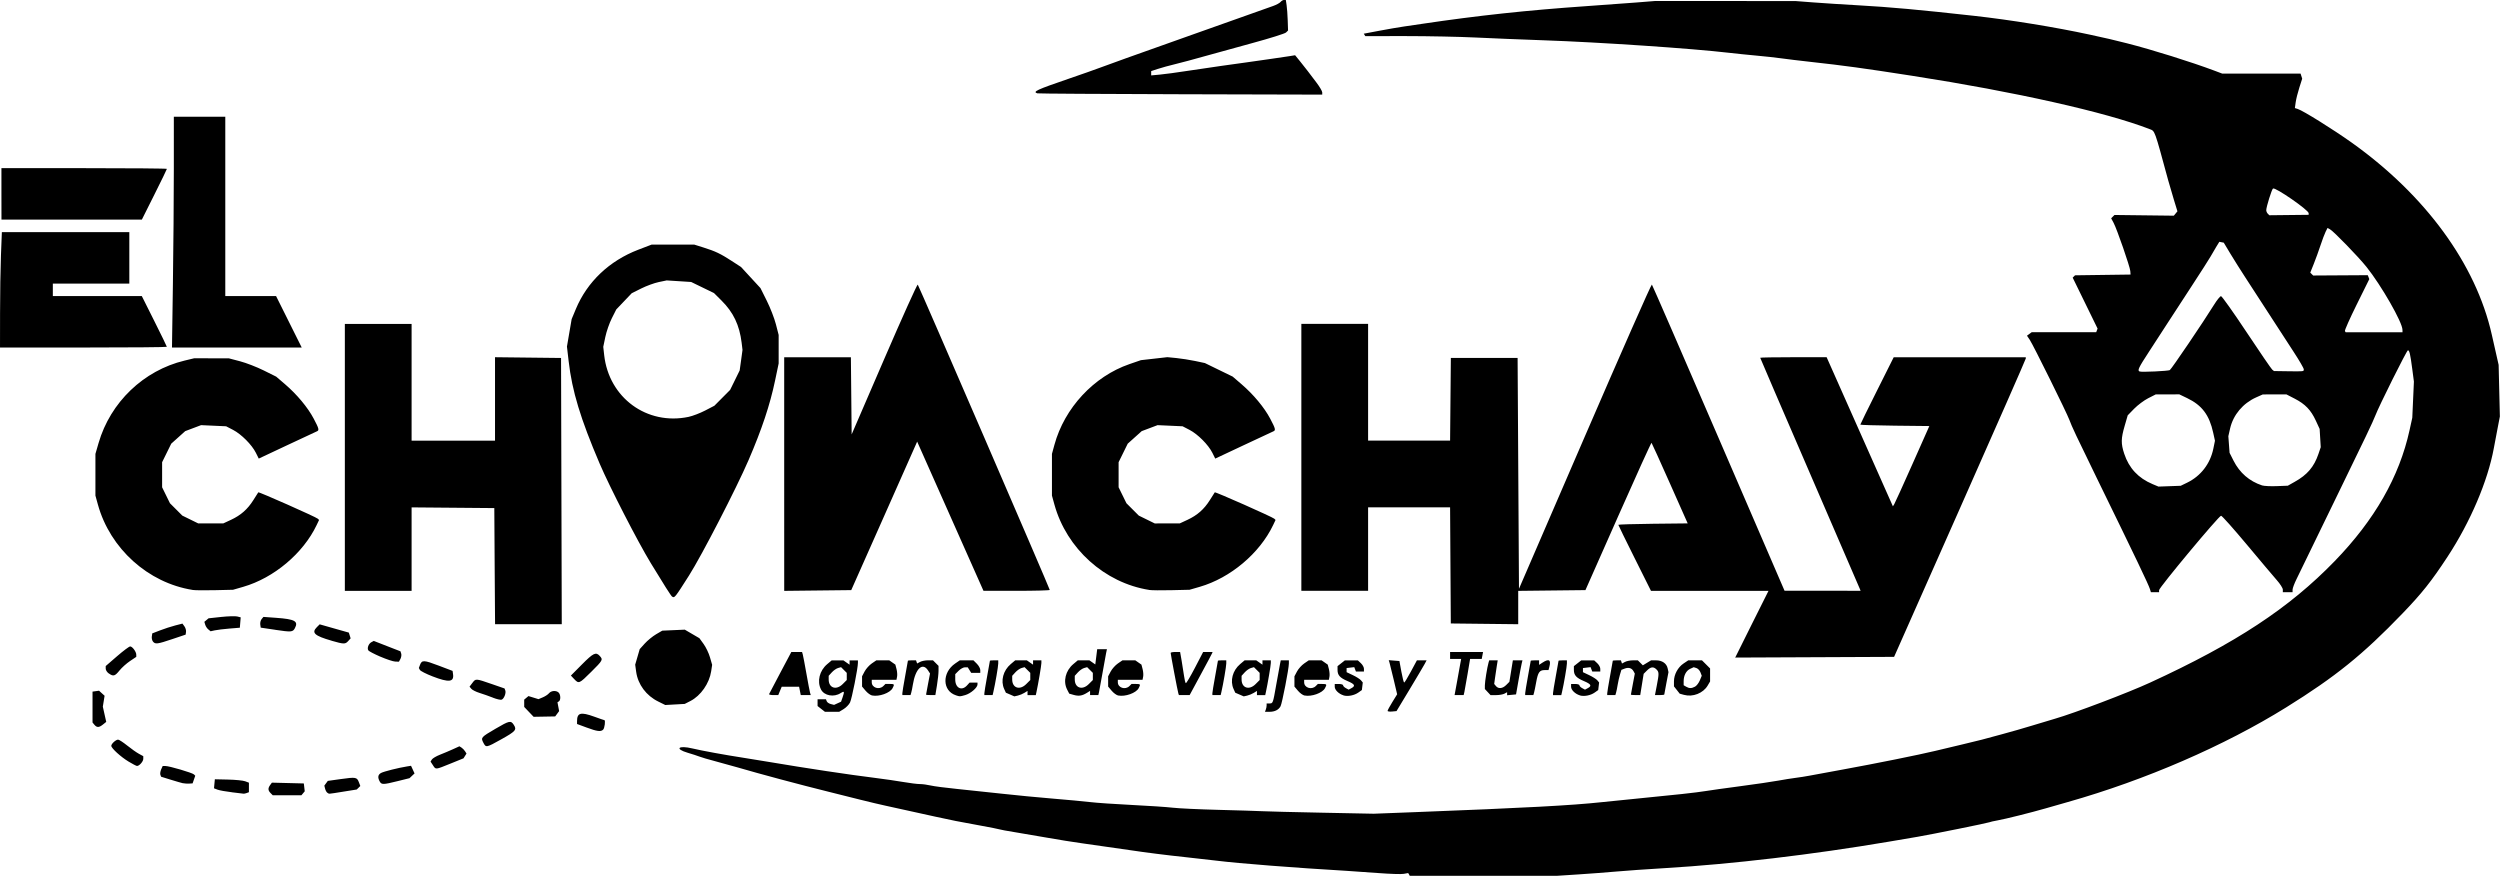 <svg xmlns:inkscape="http://www.inkscape.org/namespaces/inkscape" xmlns:sodipodi="http://sodipodi.sourceforge.net/DTD/sodipodi-0.dtd" xmlns="http://www.w3.org/2000/svg" xmlns:svg="http://www.w3.org/2000/svg" width="105.249mm" height="36.874mm" viewBox="0 0 105.249 36.874" id="svg1" xml:space="preserve" inkscape:version="1.3 (0e150ed6c4, 2023-07-21)" sodipodi:docname="el chinchay agencia de turismo.svg"><defs id="defs1"></defs><g inkscape:label="Capa 1" inkscape:groupmode="layer" id="layer1" transform="translate(-1339.993,-206.614)"><path style="fill:#000000;stroke-width:0.752" d="m 1399.314,243.429 -0.038,-0.06 -0.186,0.034 c -0.102,0.019 -0.581,0.004 -1.064,-0.033 -0.483,-0.036 -1.089,-0.079 -1.346,-0.094 -2.123,-0.124 -4.574,-0.315 -5.453,-0.426 -0.284,-0.036 -0.886,-0.104 -1.337,-0.151 -0.727,-0.076 -1.718,-0.201 -2.312,-0.292 -0.365,-0.056 -1.419,-0.206 -2.049,-0.293 -0.338,-0.046 -0.997,-0.152 -1.463,-0.235 -0.467,-0.083 -1.089,-0.189 -1.383,-0.236 -0.294,-0.047 -0.57,-0.098 -0.615,-0.114 -0.044,-0.016 -0.397,-0.085 -0.783,-0.155 -0.858,-0.154 -1.329,-0.247 -1.902,-0.376 -0.835,-0.188 -1.728,-0.384 -2.107,-0.464 -0.209,-0.044 -0.697,-0.16 -1.083,-0.257 -0.386,-0.098 -0.979,-0.246 -1.317,-0.33 -1.225,-0.304 -2.883,-0.747 -3.834,-1.026 -0.225,-0.066 -0.647,-0.183 -0.936,-0.259 -0.29,-0.076 -0.593,-0.165 -0.673,-0.198 -0.081,-0.032 -0.298,-0.103 -0.483,-0.157 -0.573,-0.168 -0.399,-0.326 0.199,-0.182 0.372,0.09 1.384,0.275 2.098,0.384 0.209,0.032 0.71,0.114 1.112,0.181 1.6,0.27 3.386,0.539 4.475,0.674 0.385,0.048 0.922,0.126 1.193,0.173 0.271,0.047 0.583,0.086 0.694,0.086 0.11,0 0.311,0.027 0.446,0.059 0.135,0.033 0.64,0.099 1.123,0.147 0.483,0.048 1.339,0.139 1.902,0.202 0.563,0.063 1.512,0.154 2.107,0.203 0.596,0.049 1.307,0.115 1.58,0.147 0.274,0.033 1.064,0.087 1.756,0.121 0.692,0.034 1.469,0.086 1.727,0.116 0.258,0.03 1.127,0.071 1.932,0.091 0.805,0.02 1.634,0.046 1.844,0.057 0.209,0.011 1.35,0.04 2.534,0.063 l 2.154,0.043 1.797,-0.069 c 4.556,-0.175 6.54,-0.281 7.797,-0.417 0.338,-0.036 1.01,-0.105 1.492,-0.151 1.553,-0.15 2.508,-0.255 2.868,-0.315 0.193,-0.032 0.865,-0.126 1.493,-0.209 0.628,-0.083 1.339,-0.187 1.58,-0.232 0.241,-0.044 0.571,-0.097 0.732,-0.117 0.161,-0.02 0.424,-0.061 0.585,-0.092 0.161,-0.031 0.793,-0.148 1.405,-0.259 1.363,-0.248 3.223,-0.623 3.892,-0.785 0.274,-0.066 0.787,-0.188 1.141,-0.272 0.354,-0.084 0.723,-0.174 0.82,-0.2 0.097,-0.027 0.478,-0.13 0.849,-0.229 0.37,-0.099 0.936,-0.262 1.258,-0.361 0.322,-0.099 0.761,-0.231 0.976,-0.293 0.814,-0.235 3.074,-1.093 3.999,-1.519 3.609,-1.659 5.859,-3.14 7.772,-5.114 1.683,-1.737 2.722,-3.554 3.151,-5.51 l 0.116,-0.527 0.034,-0.761 0.034,-0.761 -0.069,-0.527 c -0.084,-0.639 -0.119,-0.79 -0.183,-0.79 -0.049,0 -1.229,2.366 -1.373,2.751 -0.084,0.226 -0.501,1.1 -1.493,3.131 -0.361,0.74 -0.881,1.807 -1.153,2.371 -0.273,0.563 -0.573,1.18 -0.666,1.37 -0.094,0.19 -0.171,0.394 -0.171,0.454 v 0.108 h -0.205 -0.205 v -0.111 c 0,-0.061 -0.113,-0.239 -0.251,-0.395 -0.138,-0.156 -0.707,-0.831 -1.265,-1.499 -0.558,-0.668 -1.045,-1.215 -1.084,-1.215 -0.092,0 -2.61,3.023 -2.61,3.133 v 0.086 h -0.172 -0.172 l -0.041,-0.132 c -0.064,-0.202 -0.549,-1.217 -2.245,-4.689 -0.847,-1.735 -1.048,-2.161 -1.147,-2.435 -0.103,-0.285 -1.521,-3.151 -1.666,-3.367 l -0.118,-0.176 0.099,-0.073 0.099,-0.073 h 1.358 1.358 l 0.029,-0.077 0.029,-0.077 -0.524,-1.072 -0.524,-1.072 0.05,-0.049 0.049,-0.049 1.169,-0.016 1.169,-0.016 -0.011,-0.146 c -0.013,-0.181 -0.563,-1.771 -0.703,-2.031 l -0.103,-0.191 0.07,-0.07 0.07,-0.07 1.249,0.015 1.249,0.015 0.076,-0.092 0.076,-0.092 -0.148,-0.483 c -0.082,-0.266 -0.188,-0.628 -0.236,-0.805 -0.595,-2.187 -0.557,-2.084 -0.789,-2.174 -1.825,-0.709 -5.658,-1.57 -9.991,-2.243 -2.097,-0.326 -2.854,-0.429 -4.302,-0.589 -0.435,-0.048 -0.975,-0.113 -1.2,-0.145 -0.225,-0.032 -0.699,-0.084 -1.054,-0.116 -0.354,-0.032 -0.881,-0.086 -1.171,-0.12 -1.56,-0.182 -5.459,-0.445 -7.785,-0.525 -0.901,-0.031 -2.192,-0.084 -2.868,-0.117 -0.676,-0.033 -1.998,-0.06 -2.938,-0.06 l -1.709,6.8e-4 -0.032,-0.051 -0.032,-0.051 0.657,-0.124 c 0.361,-0.068 0.828,-0.149 1.038,-0.179 0.209,-0.03 0.565,-0.082 0.79,-0.116 2.319,-0.345 4.389,-0.567 6.877,-0.74 0.724,-0.05 1.673,-0.12 2.107,-0.154 l 0.79,-0.063 2.956,7.5e-4 2.956,7.5e-4 0.761,0.058 c 0.419,0.032 1.275,0.087 1.902,0.122 1.321,0.074 2.571,0.188 4.858,0.442 1.529,0.17 3.411,0.476 4.873,0.792 0.757,0.164 0.942,0.207 1.566,0.365 1.054,0.268 2.703,0.784 3.687,1.154 l 0.321,0.121 h 1.65 1.65 l 0.034,0.107 0.034,0.107 -0.12,0.376 c -0.066,0.207 -0.136,0.485 -0.154,0.618 l -0.034,0.243 0.122,0.039 c 0.225,0.071 1.496,0.864 2.268,1.414 3.111,2.216 5.23,5.118 5.898,8.077 0.079,0.351 0.177,0.783 0.217,0.96 l 0.073,0.322 0.026,1.086 0.026,1.086 -0.095,0.494 c -0.052,0.272 -0.124,0.652 -0.16,0.845 -0.255,1.385 -0.99,3.107 -1.947,4.565 -0.684,1.043 -1.082,1.542 -1.905,2.397 -1.666,1.73 -2.81,2.653 -4.89,3.947 -2.598,1.615 -5.923,3.057 -9.189,3.983 -0.354,0.1 -0.781,0.222 -0.948,0.271 -0.584,0.169 -1.689,0.446 -2.003,0.501 -0.174,0.031 -0.335,0.067 -0.357,0.081 -0.044,0.027 -2.438,0.512 -3.014,0.61 -0.193,0.033 -0.746,0.127 -1.229,0.209 -3.217,0.544 -6.578,0.942 -9.394,1.11 -0.756,0.045 -1.692,0.111 -2.078,0.146 -0.386,0.035 -1.106,0.089 -1.599,0.121 l -0.897,0.058 h -3.094 -3.094 z m 32.757,-16.495 c 0.575,-0.28 0.971,-0.794 1.102,-1.428 l 0.069,-0.337 -0.074,-0.336 c -0.163,-0.747 -0.472,-1.158 -1.096,-1.458 l -0.331,-0.159 -0.497,0.002 -0.497,0.001 -0.317,0.161 c -0.174,0.089 -0.439,0.287 -0.589,0.44 l -0.272,0.279 -0.128,0.442 c -0.157,0.539 -0.16,0.747 -0.019,1.175 0.201,0.608 0.594,1.029 1.198,1.281 l 0.244,0.102 0.468,-0.017 0.468,-0.017 z m 4.529,-0.036 c 0.527,-0.293 0.813,-0.629 0.997,-1.169 l 0.098,-0.289 -0.023,-0.384 -0.023,-0.384 -0.162,-0.351 c -0.206,-0.446 -0.445,-0.695 -0.887,-0.923 l -0.351,-0.181 -0.497,0.001 -0.498,0.002 -0.276,0.123 c -0.557,0.248 -0.967,0.736 -1.098,1.306 l -0.075,0.329 0.026,0.35 0.026,0.35 0.167,0.331 c 0.259,0.512 0.667,0.865 1.202,1.041 0.08,0.026 0.357,0.04 0.615,0.03 l 0.468,-0.018 z m -5.258,-4.705 c 0.068,-0.038 1.429,-2.049 1.861,-2.748 0.123,-0.2 0.256,-0.363 0.294,-0.363 0.038,0 0.521,0.681 1.074,1.514 0.553,0.833 1.039,1.542 1.08,1.577 l 0.075,0.062 0.554,0.008 c 0.725,0.01 0.701,0.013 0.701,-0.082 0,-0.045 -0.191,-0.374 -0.424,-0.73 -0.233,-0.356 -0.714,-1.096 -1.068,-1.644 -0.354,-0.548 -0.795,-1.227 -0.979,-1.509 -0.184,-0.282 -0.462,-0.723 -0.617,-0.98 l -0.281,-0.468 -0.093,-0.018 -0.093,-0.018 -0.136,0.222 c -0.074,0.122 -0.181,0.304 -0.237,0.405 -0.056,0.1 -0.41,0.653 -0.786,1.229 -0.377,0.576 -0.833,1.276 -1.014,1.557 -0.181,0.28 -0.533,0.823 -0.783,1.206 -0.454,0.696 -0.504,0.804 -0.396,0.841 0.097,0.033 1.196,-0.019 1.268,-0.059 z m 9.794,-1.692 c 0,-0.317 -0.893,-1.874 -1.514,-2.649 -0.35,-0.436 -1.386,-1.504 -1.539,-1.586 l -0.103,-0.055 -0.081,0.162 c -0.044,0.089 -0.141,0.346 -0.215,0.572 -0.074,0.225 -0.201,0.575 -0.282,0.778 l -0.148,0.368 0.061,0.061 0.061,0.061 1.149,-0.007 1.15,-0.007 0.032,0.083 0.032,0.083 -0.529,1.068 c -0.291,0.588 -0.515,1.091 -0.497,1.119 l 0.032,0.051 h 1.196 1.196 z m -3.95,-4.912 c 0,-0.13 -1.401,-1.1 -1.5,-1.039 -0.053,0.032 -0.285,0.777 -0.285,0.912 0,0.046 0.029,0.114 0.065,0.149 l 0.065,0.065 0.828,-0.009 0.828,-0.009 z m -85.802,24.413 c -0.111,-0.111 -0.116,-0.204 -0.018,-0.338 l 0.074,-0.101 0.672,0.017 0.672,0.017 0.019,0.165 0.019,0.165 -0.07,0.084 -0.07,0.084 h -0.603 -0.603 z m -1.627,-0.034 c -0.249,-0.029 -0.52,-0.078 -0.604,-0.109 l -0.151,-0.058 0.018,-0.19 0.018,-0.19 0.561,0.013 c 0.309,0.007 0.631,0.039 0.717,0.072 l 0.156,0.059 v 0.2 0.2 l -0.093,0.035 c -0.051,0.019 -0.11,0.032 -0.132,0.028 -0.022,-0.005 -0.242,-0.031 -0.491,-0.059 z m 4.018,0.022 c -0.035,-0.024 -0.078,-0.101 -0.096,-0.172 l -0.032,-0.129 0.073,-0.1 0.074,-0.1 0.55,-0.077 c 0.631,-0.088 0.676,-0.08 0.758,0.134 l 0.06,0.158 -0.075,0.074 -0.076,0.074 -0.57,0.091 c -0.661,0.106 -0.584,0.1 -0.664,0.046 z m -6.082,-0.402 c -0.065,-0.014 -0.297,-0.082 -0.517,-0.15 l -0.4,-0.124 -0.032,-0.083 c -0.017,-0.045 0,-0.147 0.033,-0.225 l 0.065,-0.143 h 0.117 c 0.164,0 1.13,0.285 1.198,0.353 l 0.056,0.056 -0.056,0.161 -0.056,0.161 -0.145,0.009 c -0.08,0.005 -0.198,-0.003 -0.262,-0.017 z m 8.284,-0.076 c -0.092,-0.172 -0.073,-0.286 0.059,-0.357 0.117,-0.063 0.723,-0.215 1.083,-0.273 l 0.178,-0.029 0.074,0.161 0.074,0.161 -0.106,0.1 -0.106,0.1 -0.499,0.124 c -0.613,0.153 -0.681,0.154 -0.757,0.011 z m 2.242,-0.683 -0.1,-0.152 0.056,-0.089 c 0.031,-0.049 0.184,-0.14 0.34,-0.201 0.156,-0.061 0.404,-0.166 0.551,-0.233 l 0.268,-0.122 0.087,0.055 c 0.047,0.03 0.115,0.099 0.149,0.153 l 0.062,0.099 -0.063,0.1 -0.063,0.1 -0.547,0.222 c -0.65,0.263 -0.615,0.26 -0.74,0.069 z m -12.809,-0.15 c -0.329,-0.198 -0.732,-0.565 -0.732,-0.666 0,-0.086 0.192,-0.261 0.287,-0.261 0.04,0 0.212,0.112 0.383,0.249 0.171,0.137 0.393,0.294 0.494,0.348 l 0.183,0.1 v 0.111 c 0,0.114 -0.173,0.308 -0.268,0.3 -0.029,-0.002 -0.186,-0.084 -0.347,-0.181 z m 14.931,-0.799 c -0.111,-0.214 -0.097,-0.23 0.512,-0.586 0.588,-0.344 0.645,-0.356 0.77,-0.165 0.135,0.207 0.078,0.273 -0.523,0.608 -0.64,0.357 -0.647,0.359 -0.759,0.143 z m 4.34,-0.64 -0.395,-0.146 v -0.114 c 0,-0.361 0.152,-0.402 0.726,-0.194 0.222,0.081 0.413,0.146 0.424,0.146 0.054,0 0.012,0.336 -0.05,0.398 -0.098,0.098 -0.249,0.079 -0.705,-0.09 z m -20.713,-0.112 -0.08,-0.097 v -0.65 -0.65 l 0.137,-0.019 0.137,-0.019 0.117,0.106 0.117,0.106 -0.037,0.229 -0.037,0.229 0.071,0.321 0.072,0.321 -0.135,0.109 c -0.166,0.134 -0.259,0.138 -0.363,0.012 z m 18.292,-0.544 -0.198,-0.208 -5e-4,-0.154 -5e-4,-0.154 0.09,-0.075 0.09,-0.075 0.211,0.065 0.211,0.065 0.181,-0.076 c 0.1,-0.042 0.218,-0.119 0.262,-0.173 0.094,-0.113 0.305,-0.127 0.406,-0.027 0.086,0.086 0.092,0.319 0.01,0.37 l -0.06,0.037 0.035,0.186 0.035,0.186 -0.083,0.112 -0.083,0.112 -0.454,0.008 -0.454,0.008 z m 12.306,-0.125 -0.154,-0.121 v -0.142 -0.142 h 0.177 0.177 l 0.032,0.083 c 0.017,0.045 0.094,0.098 0.17,0.117 l 0.139,0.035 0.147,-0.067 0.147,-0.067 0.062,-0.176 c 0.09,-0.259 0.077,-0.289 -0.08,-0.186 -0.283,0.185 -0.69,0.111 -0.825,-0.15 -0.177,-0.343 -0.067,-0.794 0.261,-1.07 l 0.188,-0.158 h 0.246 0.246 l 0.13,0.091 0.13,0.091 v -0.091 -0.091 h 0.176 0.176 v 0.1 c 0,0.232 -0.257,1.523 -0.333,1.674 -0.045,0.09 -0.167,0.215 -0.27,0.278 l -0.187,0.114 -0.299,2.2e-4 -0.299,2.2e-4 z m 0.904,-1.045 0.171,-0.171 v -0.151 -0.151 l -0.12,-0.12 -0.12,-0.12 -0.129,0.037 c -0.071,0.02 -0.188,0.102 -0.26,0.182 l -0.132,0.145 v 0.153 c 0,0.362 0.318,0.468 0.59,0.196 z m 17.812,1.074 c 0.02,-0.051 0.035,-0.13 0.035,-0.176 v -0.083 h 0.114 c 0.154,0 0.151,0.007 0.291,-0.79 0.068,-0.386 0.138,-0.775 0.157,-0.863 l 0.033,-0.161 h 0.171 0.171 l -5e-4,0.132 c 0,0.219 -0.285,1.677 -0.35,1.8 -0.082,0.153 -0.245,0.234 -0.471,0.234 h -0.186 z m 5.128,0.053 c 0,-0.026 0.09,-0.193 0.201,-0.372 l 0.201,-0.326 -0.144,-0.612 c -0.079,-0.337 -0.159,-0.66 -0.177,-0.718 l -0.033,-0.106 0.225,0.018 0.225,0.018 0.083,0.454 c 0.046,0.249 0.098,0.453 0.117,0.453 0.019,-4.5e-4 0.147,-0.211 0.285,-0.468 l 0.251,-0.467 h 0.204 0.204 l -0.086,0.161 c -0.047,0.088 -0.333,0.569 -0.633,1.068 l -0.547,0.907 -0.188,0.018 c -0.103,0.01 -0.188,-0.002 -0.188,-0.028 z m -30.7,-0.39 c -0.509,-0.247 -0.861,-0.72 -0.935,-1.255 l -0.041,-0.3 0.095,-0.327 0.095,-0.327 0.212,-0.235 c 0.117,-0.129 0.331,-0.304 0.475,-0.389 l 0.263,-0.154 0.474,-0.021 0.474,-0.021 0.308,0.18 0.308,0.18 0.176,0.243 c 0.097,0.134 0.218,0.386 0.268,0.56 l 0.092,0.317 -0.041,0.271 c -0.077,0.51 -0.439,1.03 -0.873,1.252 l -0.24,0.123 -0.41,0.023 -0.41,0.023 z m -6.967,-0.167 c -0.16,-0.063 -0.413,-0.152 -0.562,-0.198 -0.149,-0.046 -0.305,-0.125 -0.346,-0.174 l -0.075,-0.09 0.12,-0.158 c 0.142,-0.188 0.133,-0.188 0.817,0.048 l 0.537,0.186 0.031,0.083 c 0.042,0.11 -0.053,0.35 -0.153,0.389 -0.044,0.017 -0.21,-0.021 -0.37,-0.084 z m 15.968,-0.089 c -0.071,-0.014 -0.196,-0.105 -0.278,-0.202 l -0.148,-0.176 v -0.216 -0.216 l 0.108,-0.204 c 0.059,-0.112 0.195,-0.263 0.301,-0.336 l 0.193,-0.132 h 0.271 0.271 l 0.129,0.09 0.129,0.09 0.049,0.188 c 0.027,0.103 0.038,0.247 0.023,0.319 l -0.026,0.132 h -0.52 -0.52 v 0.105 c 0,0.231 0.314,0.333 0.489,0.158 l 0.088,-0.088 h 0.18 c 0.198,0 0.207,0.014 0.119,0.179 -0.109,0.203 -0.564,0.366 -0.86,0.307 z m 3.525,-0.009 c -0.574,-0.187 -0.591,-0.957 -0.029,-1.34 l 0.193,-0.132 h 0.287 0.287 l 0.144,0.144 c 0.079,0.079 0.144,0.198 0.144,0.263 v 0.12 h -0.191 -0.191 l -0.073,-0.117 -0.073,-0.117 h -0.119 c -0.065,0 -0.184,0.065 -0.263,0.144 l -0.144,0.144 v 0.225 c 0,0.361 0.273,0.497 0.497,0.248 l 0.106,-0.117 h 0.167 0.167 v 0.08 c 0,0.132 -0.293,0.383 -0.519,0.446 -0.232,0.065 -0.221,0.064 -0.388,0.01 z m 2.281,-0.033 -0.177,-0.076 -0.072,-0.157 c -0.157,-0.344 -0.041,-0.78 0.276,-1.047 l 0.188,-0.158 h 0.246 0.246 l 0.13,0.091 0.13,0.091 v -0.091 -0.091 h 0.175 0.176 v 0.111 c 0,0.1 -0.135,0.893 -0.207,1.221 l -0.029,0.132 h -0.174 -0.174 v -0.089 -0.089 l -0.132,0.082 c -0.072,0.045 -0.198,0.097 -0.278,0.115 l -0.146,0.033 z m 0.679,-0.439 0.171,-0.171 v -0.151 -0.151 l -0.12,-0.12 -0.12,-0.12 -0.129,0.037 c -0.071,0.02 -0.188,0.102 -0.26,0.182 l -0.132,0.145 v 0.153 c 0,0.362 0.318,0.468 0.59,0.196 z m 2.001,0.456 -0.19,-0.054 -0.088,-0.171 c -0.178,-0.345 -0.07,-0.796 0.259,-1.072 l 0.188,-0.158 h 0.246 0.246 l 0.123,0.086 0.123,0.086 0.04,-0.321 0.04,-0.321 h 0.205 0.205 l -0.034,0.161 c -0.019,0.088 -0.087,0.464 -0.151,0.834 -0.065,0.37 -0.131,0.732 -0.147,0.805 l -0.03,0.132 h -0.174 -0.174 v -0.089 -0.089 l -0.132,0.083 c -0.197,0.124 -0.345,0.148 -0.555,0.088 z m 0.633,-0.456 0.171,-0.171 v -0.151 -0.151 l -0.12,-0.12 -0.12,-0.12 -0.129,0.037 c -0.071,0.02 -0.188,0.102 -0.26,0.182 l -0.132,0.145 v 0.153 c 0,0.362 0.318,0.468 0.59,0.196 z m 1.241,0.482 c -0.072,-0.014 -0.196,-0.105 -0.278,-0.202 l -0.148,-0.176 v -0.216 -0.216 l 0.108,-0.204 c 0.059,-0.112 0.195,-0.263 0.301,-0.336 l 0.193,-0.132 h 0.271 0.271 l 0.129,0.09 0.129,0.09 0.049,0.188 c 0.027,0.103 0.038,0.247 0.023,0.319 l -0.026,0.132 h -0.52 -0.52 v 0.105 c 0,0.231 0.314,0.333 0.489,0.158 l 0.088,-0.088 h 0.18 c 0.198,0 0.207,0.014 0.119,0.179 -0.109,0.203 -0.564,0.366 -0.86,0.307 z m 5.103,-0.043 -0.177,-0.076 -0.071,-0.157 c -0.157,-0.344 -0.041,-0.78 0.276,-1.047 l 0.188,-0.158 h 0.246 0.246 l 0.13,0.091 0.13,0.091 v -0.091 -0.091 h 0.176 0.176 v 0.111 c 0,0.1 -0.135,0.893 -0.207,1.221 l -0.029,0.132 h -0.174 -0.174 v -0.089 -0.089 l -0.132,0.082 c -0.072,0.045 -0.198,0.097 -0.278,0.115 l -0.146,0.033 z m 0.679,-0.439 0.171,-0.171 v -0.151 -0.151 l -0.12,-0.12 -0.12,-0.12 -0.129,0.037 c -0.071,0.02 -0.188,0.102 -0.26,0.182 l -0.132,0.145 v 0.153 c 0,0.362 0.318,0.468 0.59,0.196 z m 2.061,0.482 c -0.072,-0.014 -0.197,-0.105 -0.278,-0.202 l -0.148,-0.176 v -0.216 -0.216 l 0.108,-0.204 c 0.059,-0.112 0.195,-0.263 0.301,-0.336 l 0.193,-0.132 h 0.271 0.271 l 0.129,0.09 0.129,0.09 0.049,0.188 c 0.026,0.103 0.038,0.247 0.023,0.319 l -0.025,0.132 h -0.52 -0.52 v 0.105 c 0,0.231 0.314,0.333 0.489,0.158 l 0.088,-0.088 h 0.18 c 0.198,0 0.208,0.014 0.119,0.179 -0.109,0.203 -0.564,0.366 -0.86,0.307 z m 1.638,-0.009 c -0.194,-0.058 -0.367,-0.227 -0.367,-0.36 v -0.118 h 0.176 c 0.097,0 0.176,0.025 0.176,0.057 0,0.031 0.053,0.085 0.117,0.119 l 0.117,0.063 0.117,-0.063 c 0.181,-0.097 0.141,-0.169 -0.161,-0.297 -0.324,-0.137 -0.424,-0.249 -0.424,-0.47 v -0.16 l 0.154,-0.121 0.154,-0.121 h 0.274 0.274 l 0.128,0.119 c 0.071,0.066 0.128,0.171 0.128,0.234 v 0.115 h -0.169 -0.169 l -0.035,-0.092 -0.035,-0.092 -0.161,0.019 -0.161,0.019 v 0.087 0.087 l 0.265,0.126 c 0.146,0.069 0.299,0.167 0.341,0.217 l 0.075,0.091 -0.019,0.159 -0.019,0.159 -0.146,0.104 c -0.173,0.123 -0.446,0.176 -0.628,0.122 z m 9.95,0 c -0.195,-0.058 -0.367,-0.227 -0.367,-0.36 v -0.118 h 0.176 c 0.097,0 0.176,0.025 0.176,0.057 0,0.031 0.053,0.085 0.117,0.119 l 0.117,0.063 0.117,-0.063 c 0.181,-0.097 0.141,-0.169 -0.161,-0.297 -0.324,-0.137 -0.424,-0.249 -0.424,-0.47 v -0.16 l 0.154,-0.121 0.154,-0.121 h 0.274 0.274 l 0.128,0.119 c 0.071,0.066 0.128,0.171 0.128,0.234 v 0.115 h -0.169 -0.169 l -0.035,-0.092 -0.035,-0.092 -0.161,0.019 -0.161,0.019 v 0.087 0.087 l 0.265,0.126 c 0.146,0.069 0.299,0.167 0.341,0.217 l 0.075,0.091 -0.019,0.159 -0.019,0.159 -0.146,0.104 c -0.173,0.123 -0.446,0.176 -0.628,0.122 z m 4.392,-0.018 -0.186,-0.052 -0.121,-0.154 -0.121,-0.153 v -0.212 c 2e-4,-0.287 0.164,-0.591 0.404,-0.752 l 0.199,-0.133 h 0.288 0.288 l 0.171,0.171 0.171,0.171 v 0.274 0.273 l -0.102,0.174 c -0.189,0.321 -0.625,0.493 -0.991,0.392 z m 0.459,-0.348 c 0.065,-0.035 0.155,-0.152 0.201,-0.261 l 0.082,-0.197 -0.055,-0.144 c -0.03,-0.079 -0.106,-0.16 -0.169,-0.18 l -0.114,-0.036 -0.147,0.067 c -0.17,0.077 -0.277,0.279 -0.277,0.522 v 0.17 l 0.102,0.06 c 0.133,0.078 0.229,0.078 0.375,-2e-5 z m -38.981,0.312 c 0.011,-0.024 0.226,-0.432 0.477,-0.907 l 0.458,-0.863 h 0.226 0.226 l 0.03,0.102 c 0.016,0.056 0.085,0.418 0.153,0.805 0.068,0.386 0.137,0.748 0.153,0.805 l 0.03,0.102 h -0.21 -0.21 l -0.035,-0.176 -0.035,-0.176 h -0.366 -0.366 l -0.073,0.176 -0.073,0.176 h -0.203 c -0.111,0 -0.194,-0.02 -0.183,-0.044 z m 5.609,-0.033 c 0,-0.042 0.053,-0.363 0.117,-0.714 0.065,-0.35 0.117,-0.645 0.117,-0.655 0,-0.01 0.077,-0.018 0.171,-0.018 h 0.171 l 0.023,0.067 0.023,0.067 0.125,-0.067 c 0.068,-0.037 0.219,-0.067 0.334,-0.067 h 0.209 l 0.117,0.117 0.117,0.117 v 0.208 c 0,0.115 -0.03,0.391 -0.067,0.615 l -0.067,0.406 h -0.196 c -0.108,0 -0.196,-0.007 -0.196,-0.015 0,-0.008 0.038,-0.212 0.084,-0.454 l 0.084,-0.439 -0.086,-0.132 c -0.23,-0.354 -0.53,-0.071 -0.637,0.6 -0.02,0.129 -0.051,0.28 -0.068,0.337 l -0.03,0.102 h -0.172 -0.172 z m 3.453,0 c 0,-0.042 0.053,-0.363 0.117,-0.714 0.065,-0.35 0.117,-0.645 0.117,-0.655 0,-0.01 0.079,-0.018 0.175,-0.018 h 0.176 v 0.132 c 0,0.119 -0.129,0.873 -0.206,1.2 l -0.031,0.132 h -0.174 -0.174 z m 8.166,0.003 c -0.027,-0.079 -0.323,-1.64 -0.323,-1.703 0,-0.021 0.09,-0.038 0.199,-0.038 h 0.199 l 0.064,0.366 c 0.035,0.201 0.081,0.492 0.102,0.645 0.021,0.154 0.054,0.29 0.074,0.302 0.02,0.012 0.192,-0.278 0.383,-0.645 l 0.347,-0.668 h 0.199 0.199 l -0.02,0.051 c -0.01,0.028 -0.228,0.436 -0.483,0.907 l -0.463,0.856 h -0.226 -0.227 z m 1.433,-0.003 c 0,-0.042 0.053,-0.363 0.117,-0.714 0.065,-0.35 0.117,-0.645 0.117,-0.655 0,-0.01 0.079,-0.018 0.176,-0.018 h 0.176 l -10e-5,0.132 c 0,0.119 -0.129,0.873 -0.205,1.2 l -0.031,0.132 h -0.174 -0.174 z m 10.307,-0.523 c 0.059,-0.33 0.121,-0.672 0.137,-0.761 l 0.03,-0.161 h -0.233 -0.233 v -0.146 -0.146 h 0.694 0.694 l -0.028,0.146 -0.028,0.146 h -0.245 -0.245 l -0.105,0.629 c -0.058,0.346 -0.118,0.688 -0.135,0.761 l -0.031,0.132 h -0.191 -0.191 z m 1.284,0.472 -0.119,-0.128 v -0.154 c 0,-0.155 0.098,-0.76 0.153,-0.951 l 0.03,-0.102 h 0.179 0.179 l -0.04,0.249 c -0.022,0.137 -0.055,0.36 -0.074,0.497 l -0.034,0.248 0.074,0.089 c 0.105,0.127 0.278,0.109 0.432,-0.045 l 0.134,-0.134 0.073,-0.452 0.073,-0.452 h 0.202 0.202 l -0.032,0.132 c -0.017,0.072 -0.079,0.395 -0.135,0.717 l -0.103,0.585 -0.188,0.018 -0.188,0.018 v -0.064 -0.064 l -0.113,0.061 c -0.062,0.033 -0.219,0.061 -0.349,0.061 h -0.236 z m 1.578,0.052 c 0,-0.042 0.053,-0.363 0.117,-0.714 0.065,-0.35 0.117,-0.645 0.117,-0.655 0,-0.01 0.079,-0.018 0.176,-0.018 h 0.176 v 0.095 0.095 l 0.144,-0.095 c 0.272,-0.178 0.368,-0.117 0.287,0.183 l -0.035,0.132 h -0.162 c -0.216,0 -0.282,0.095 -0.355,0.504 -0.034,0.19 -0.075,0.391 -0.091,0.447 l -0.03,0.102 h -0.172 -0.172 z m 1.171,0 c 0,-0.042 0.053,-0.363 0.117,-0.714 0.065,-0.35 0.117,-0.645 0.117,-0.655 0,-0.01 0.079,-0.018 0.176,-0.018 h 0.176 v 0.132 c 0,0.119 -0.129,0.873 -0.206,1.2 l -0.031,0.132 h -0.174 -0.174 z m 2.283,0 c 0,-0.042 0.053,-0.363 0.117,-0.714 0.065,-0.35 0.117,-0.645 0.117,-0.655 0,-0.01 0.077,-0.018 0.171,-0.018 h 0.171 l 0.023,0.067 0.023,0.067 0.125,-0.067 c 0.068,-0.037 0.219,-0.067 0.334,-0.067 h 0.209 l 0.105,0.105 0.105,0.105 0.173,-0.105 0.173,-0.105 0.206,-3.1e-4 c 0.259,-3.8e-4 0.447,0.128 0.492,0.336 l 0.035,0.161 -0.088,0.459 c -0.049,0.252 -0.089,0.47 -0.089,0.483 0,0.013 -0.088,0.024 -0.196,0.024 h -0.196 l 0.076,-0.395 c 0.099,-0.514 0.098,-0.574 -0.011,-0.684 -0.128,-0.128 -0.242,-0.115 -0.403,0.046 l -0.138,0.138 -0.072,0.447 -0.072,0.447 h -0.197 c -0.108,0 -0.197,-0.007 -0.197,-0.015 10e-5,-0.008 0.038,-0.211 0.083,-0.451 l 0.083,-0.437 -0.053,-0.098 c -0.073,-0.136 -0.207,-0.177 -0.372,-0.114 l -0.14,0.053 -0.059,0.194 c -0.032,0.107 -0.076,0.299 -0.097,0.428 -0.02,0.129 -0.051,0.28 -0.068,0.337 l -0.03,0.102 h -0.172 -0.172 z m -43.49,-0.598 -0.139,-0.148 0.464,-0.467 c 0.484,-0.487 0.589,-0.537 0.75,-0.36 0.145,0.16 0.134,0.181 -0.358,0.67 -0.508,0.505 -0.523,0.511 -0.717,0.304 z m -5.961,-0.113 c -0.27,-0.104 -0.51,-0.227 -0.535,-0.272 l -0.044,-0.082 0.05,-0.133 c 0.079,-0.208 0.16,-0.204 0.785,0.033 l 0.585,0.222 0.019,0.132 c 0.05,0.342 -0.169,0.367 -0.86,0.1 z m -13.632,-0.123 c -0.071,-0.05 -0.13,-0.141 -0.13,-0.202 v -0.111 l 0.477,-0.413 c 0.262,-0.227 0.511,-0.413 0.553,-0.413 0.092,0 0.259,0.226 0.257,0.35 v 0.089 l -0.263,0.176 c -0.145,0.097 -0.343,0.274 -0.441,0.395 -0.197,0.243 -0.261,0.262 -0.451,0.128 z m 11.431,-0.708 c -0.257,-0.111 -0.484,-0.23 -0.505,-0.264 -0.059,-0.095 0.01,-0.28 0.125,-0.343 l 0.104,-0.056 0.284,0.111 c 0.156,0.061 0.409,0.159 0.562,0.219 l 0.278,0.107 0.032,0.1 c 0.018,0.055 0,0.154 -0.032,0.219 l -0.064,0.119 -0.159,-0.006 c -0.088,-0.003 -0.369,-0.097 -0.626,-0.208 z m 57.739,-1.366 0.703,-1.405 h -2.474 -2.474 l -0.687,-1.376 c -0.378,-0.757 -0.687,-1.388 -0.687,-1.404 0,-0.015 0.657,-0.035 1.46,-0.044 l 1.46,-0.016 -0.748,-1.683 c -0.411,-0.926 -0.76,-1.694 -0.774,-1.709 -0.014,-0.014 -0.646,1.375 -1.404,3.088 l -1.379,3.113 -1.415,0.016 -1.415,0.016 v 0.702 0.702 l -1.419,-0.016 -1.419,-0.016 -0.015,-2.444 -0.015,-2.444 h -1.726 -1.726 v 1.756 1.756 h -1.405 -1.405 v -5.619 -5.619 h 1.405 1.405 v 2.458 2.458 h 1.726 1.726 l 0.016,-1.741 0.016,-1.741 h 1.405 1.405 l 0.029,4.86 0.029,4.86 2.778,-6.426 c 1.528,-3.534 2.795,-6.406 2.817,-6.382 0.022,0.024 1.287,2.934 2.812,6.467 l 2.773,6.423 1.601,7.5e-4 1.601,7.5e-4 -0.029,-0.073 c -0.016,-0.04 -0.967,-2.242 -2.113,-4.893 -1.146,-2.651 -2.084,-4.83 -2.084,-4.843 0,-0.013 0.629,-0.024 1.398,-0.024 h 1.398 l 1.395,3.139 1.395,3.139 0.056,-0.09 c 0.031,-0.049 0.376,-0.81 0.767,-1.69 l 0.711,-1.6 -1.453,-0.016 c -0.799,-0.009 -1.453,-0.029 -1.453,-0.044 0,-0.016 0.316,-0.661 0.703,-1.433 l 0.703,-1.404 h 2.78 2.78 v 0.054 c 0,0.03 -1.248,2.868 -2.772,6.307 l -2.772,6.253 -3.345,0.015 -3.344,0.015 z m -67.308,0.734 c -0.038,-0.046 -0.062,-0.144 -0.051,-0.216 l 0.019,-0.132 0.332,-0.128 c 0.183,-0.071 0.469,-0.163 0.635,-0.206 l 0.303,-0.078 0.084,0.115 c 0.046,0.063 0.076,0.168 0.067,0.232 l -0.016,0.117 -0.556,0.187 c -0.635,0.214 -0.72,0.225 -0.817,0.108 z m 7.519,-0.04 c -0.722,-0.207 -0.859,-0.333 -0.621,-0.571 l 0.118,-0.118 0.281,0.08 c 0.154,0.044 0.43,0.122 0.613,0.174 l 0.333,0.094 0.038,0.121 0.038,0.121 -0.102,0.113 c -0.124,0.137 -0.179,0.137 -0.699,-0.012 z m -2.37,-0.459 -0.615,-0.091 -0.019,-0.134 c -0.01,-0.074 0.015,-0.176 0.057,-0.226 l 0.076,-0.092 0.528,0.038 c 0.797,0.057 0.953,0.143 0.796,0.437 -0.088,0.165 -0.149,0.17 -0.824,0.069 z m -2.819,-0.015 c -0.053,-0.041 -0.112,-0.13 -0.132,-0.198 l -0.037,-0.123 0.089,-0.074 0.089,-0.074 0.53,-0.057 c 0.292,-0.031 0.596,-0.04 0.676,-0.02 l 0.146,0.037 -0.018,0.218 -0.018,0.218 -0.439,0.036 c -0.241,0.02 -0.518,0.053 -0.616,0.075 l -0.177,0.039 z m 12.053,-2.665 -0.015,-2.444 -1.741,-0.015 -1.741,-0.015 v 1.757 1.757 h -1.405 -1.405 v -5.619 -5.619 h 1.405 1.405 v 2.458 2.458 h 1.756 1.756 v -1.757 -1.757 l 1.39,0.016 1.39,0.016 0.015,5.604 0.015,5.604 h -1.404 -1.404 z m 7.471,1.284 c -0.047,-0.032 -0.342,-0.496 -0.901,-1.416 -0.551,-0.907 -1.733,-3.209 -2.15,-4.185 -0.808,-1.893 -1.16,-3.053 -1.305,-4.307 l -0.072,-0.62 0.099,-0.578 0.099,-0.578 0.176,-0.422 c 0.477,-1.147 1.41,-2.033 2.63,-2.5 l 0.559,-0.214 h 0.9 0.9 l 0.385,0.121 c 0.505,0.159 0.714,0.259 1.188,0.566 l 0.393,0.255 0.409,0.444 0.409,0.444 0.266,0.533 c 0.146,0.293 0.319,0.737 0.383,0.986 l 0.117,0.453 v 0.6 0.6 l -0.152,0.726 c -0.213,1.017 -0.557,2.049 -1.115,3.343 -0.51,1.184 -1.974,4.021 -2.506,4.858 -0.601,0.946 -0.61,0.957 -0.71,0.889 z m 0.691,-7.568 c 0.171,-0.036 0.485,-0.156 0.699,-0.267 l 0.389,-0.202 0.331,-0.333 0.331,-0.333 0.202,-0.41 0.201,-0.41 0.06,-0.432 0.059,-0.432 -0.036,-0.299 c -0.091,-0.745 -0.348,-1.285 -0.852,-1.784 l -0.313,-0.311 -0.48,-0.233 -0.48,-0.233 -0.515,-0.033 -0.515,-0.033 -0.337,0.07 c -0.185,0.039 -0.517,0.16 -0.737,0.27 l -0.399,0.2 -0.325,0.341 -0.325,0.341 -0.187,0.37 c -0.103,0.204 -0.226,0.558 -0.274,0.787 l -0.087,0.417 0.039,0.351 c 0.2,1.794 1.8,2.965 3.551,2.598 z m -20.878,7.285 c -1.875,-0.297 -3.475,-1.74 -3.988,-3.594 l -0.104,-0.377 v -0.878 -0.878 l 0.132,-0.456 c 0.498,-1.717 1.896,-3.058 3.621,-3.472 l 0.403,-0.097 0.732,10e-4 0.732,0.002 0.468,0.123 c 0.258,0.068 0.705,0.241 0.995,0.385 l 0.527,0.262 0.371,0.318 c 0.502,0.43 0.96,0.98 1.208,1.45 0.225,0.426 0.241,0.491 0.132,0.536 -0.04,0.017 -0.607,0.281 -1.259,0.588 l -1.186,0.558 -0.122,-0.245 c -0.17,-0.339 -0.61,-0.781 -0.959,-0.963 l -0.293,-0.152 -0.527,-0.024 -0.527,-0.024 -0.334,0.126 -0.334,0.126 -0.294,0.264 -0.294,0.264 -0.192,0.39 -0.192,0.39 v 0.528 0.528 l 0.165,0.336 0.165,0.336 0.26,0.26 0.26,0.26 0.336,0.165 0.336,0.165 0.527,-7.6e-4 0.527,-7.5e-4 0.325,-0.151 c 0.414,-0.193 0.698,-0.444 0.94,-0.829 0.105,-0.168 0.199,-0.316 0.208,-0.328 0.021,-0.029 2.431,1.039 2.504,1.11 l 0.055,0.053 -0.103,0.217 c -0.567,1.189 -1.798,2.224 -3.089,2.598 l -0.429,0.124 -0.761,0.018 c -0.418,0.01 -0.84,0.006 -0.936,-0.009 z m 24.905,-4.877 v -4.918 h 1.404 1.404 l 0.016,1.624 0.016,1.624 1.372,-3.176 c 0.755,-1.747 1.39,-3.156 1.411,-3.131 0.047,0.053 5.557,12.799 5.557,12.854 0,0.021 -0.628,0.038 -1.395,0.038 h -1.395 l -1.396,-3.141 -1.396,-3.141 -0.049,0.112 c -0.026,0.062 -0.651,1.469 -1.387,3.126 l -1.339,3.014 -1.411,0.016 -1.411,0.016 z m 15.364,4.877 c -1.875,-0.297 -3.475,-1.74 -3.988,-3.594 l -0.104,-0.377 v -0.878 -0.878 l 0.104,-0.38 c 0.424,-1.555 1.658,-2.882 3.16,-3.4 l 0.482,-0.166 0.556,-0.063 0.556,-0.063 0.381,0.037 c 0.209,0.021 0.565,0.077 0.79,0.124 l 0.41,0.087 0.585,0.285 0.585,0.285 0.371,0.319 c 0.503,0.432 0.961,0.982 1.208,1.451 0.225,0.426 0.241,0.491 0.132,0.536 -0.04,0.017 -0.607,0.281 -1.259,0.588 l -1.186,0.558 -0.122,-0.245 c -0.17,-0.339 -0.61,-0.781 -0.959,-0.963 l -0.293,-0.152 -0.527,-0.024 -0.527,-0.024 -0.334,0.126 -0.334,0.126 -0.294,0.264 -0.294,0.264 -0.192,0.39 -0.192,0.39 v 0.528 0.528 l 0.165,0.336 0.165,0.336 0.26,0.26 0.26,0.26 0.336,0.165 0.336,0.165 0.527,-7.5e-4 0.527,-7.5e-4 0.325,-0.151 c 0.414,-0.193 0.698,-0.444 0.94,-0.829 0.105,-0.168 0.199,-0.316 0.208,-0.328 0.021,-0.029 2.431,1.039 2.504,1.11 l 0.055,0.053 -0.103,0.217 c -0.567,1.189 -1.798,2.224 -3.089,2.598 l -0.429,0.124 -0.761,0.018 c -0.418,0.01 -0.84,0.006 -0.936,-0.009 z m -48.376,-11.659 c 0,-0.8 0.017,-1.893 0.038,-2.429 l 0.038,-0.975 h 2.683 2.683 v 1.083 1.083 h -1.61 -1.61 v 0.263 0.263 h 1.873 1.873 l 0.527,1.053 c 0.29,0.579 0.527,1.066 0.527,1.083 0,0.017 -1.58,0.03 -3.512,0.03 h -3.512 z m 7.277,-1.224 c 0.021,-1.473 0.039,-3.659 0.039,-4.858 l 10e-5,-2.18 h 1.083 1.083 v 3.775 3.775 h 1.069 1.069 l 0.54,1.083 0.54,1.083 h -2.731 -2.731 z m -7.219,-3.79 v -1.083 h 3.483 c 1.915,0 3.483,0.013 3.483,0.03 0,0.017 -0.237,0.504 -0.527,1.083 l -0.527,1.053 h -2.955 -2.955 z m 43.613,-4.231 c -0.214,-0.071 -0.046,-0.149 1.339,-0.624 0.531,-0.182 1.097,-0.381 1.258,-0.443 0.308,-0.118 1.408,-0.512 3.922,-1.404 0.837,-0.297 1.891,-0.671 2.341,-0.831 0.451,-0.16 0.93,-0.33 1.065,-0.378 0.135,-0.048 0.276,-0.124 0.314,-0.17 0.038,-0.046 0.103,-0.084 0.145,-0.084 h 0.075 l 0.033,0.219 c 0.018,0.121 0.04,0.41 0.047,0.644 l 0.014,0.424 -0.086,0.084 c -0.047,0.046 -0.679,0.244 -1.403,0.441 -0.724,0.196 -1.646,0.451 -2.049,0.565 -0.402,0.115 -0.942,0.259 -1.2,0.322 -0.258,0.062 -0.593,0.154 -0.746,0.205 l -0.278,0.091 v 0.091 0.091 l 0.366,-0.034 c 0.201,-0.018 0.721,-0.088 1.156,-0.156 0.434,-0.067 1.08,-0.162 1.434,-0.211 0.354,-0.049 0.828,-0.115 1.054,-0.147 0.225,-0.032 0.673,-0.096 0.995,-0.142 0.322,-0.046 0.691,-0.1 0.82,-0.121 l 0.234,-0.038 0.205,0.252 c 0.113,0.138 0.257,0.322 0.322,0.408 0.065,0.086 0.229,0.303 0.366,0.483 0.137,0.18 0.249,0.369 0.249,0.421 v 0.094 l -5.963,-0.016 c -3.28,-0.009 -5.992,-0.026 -6.029,-0.038 z" id="path5"></path></g></svg>
